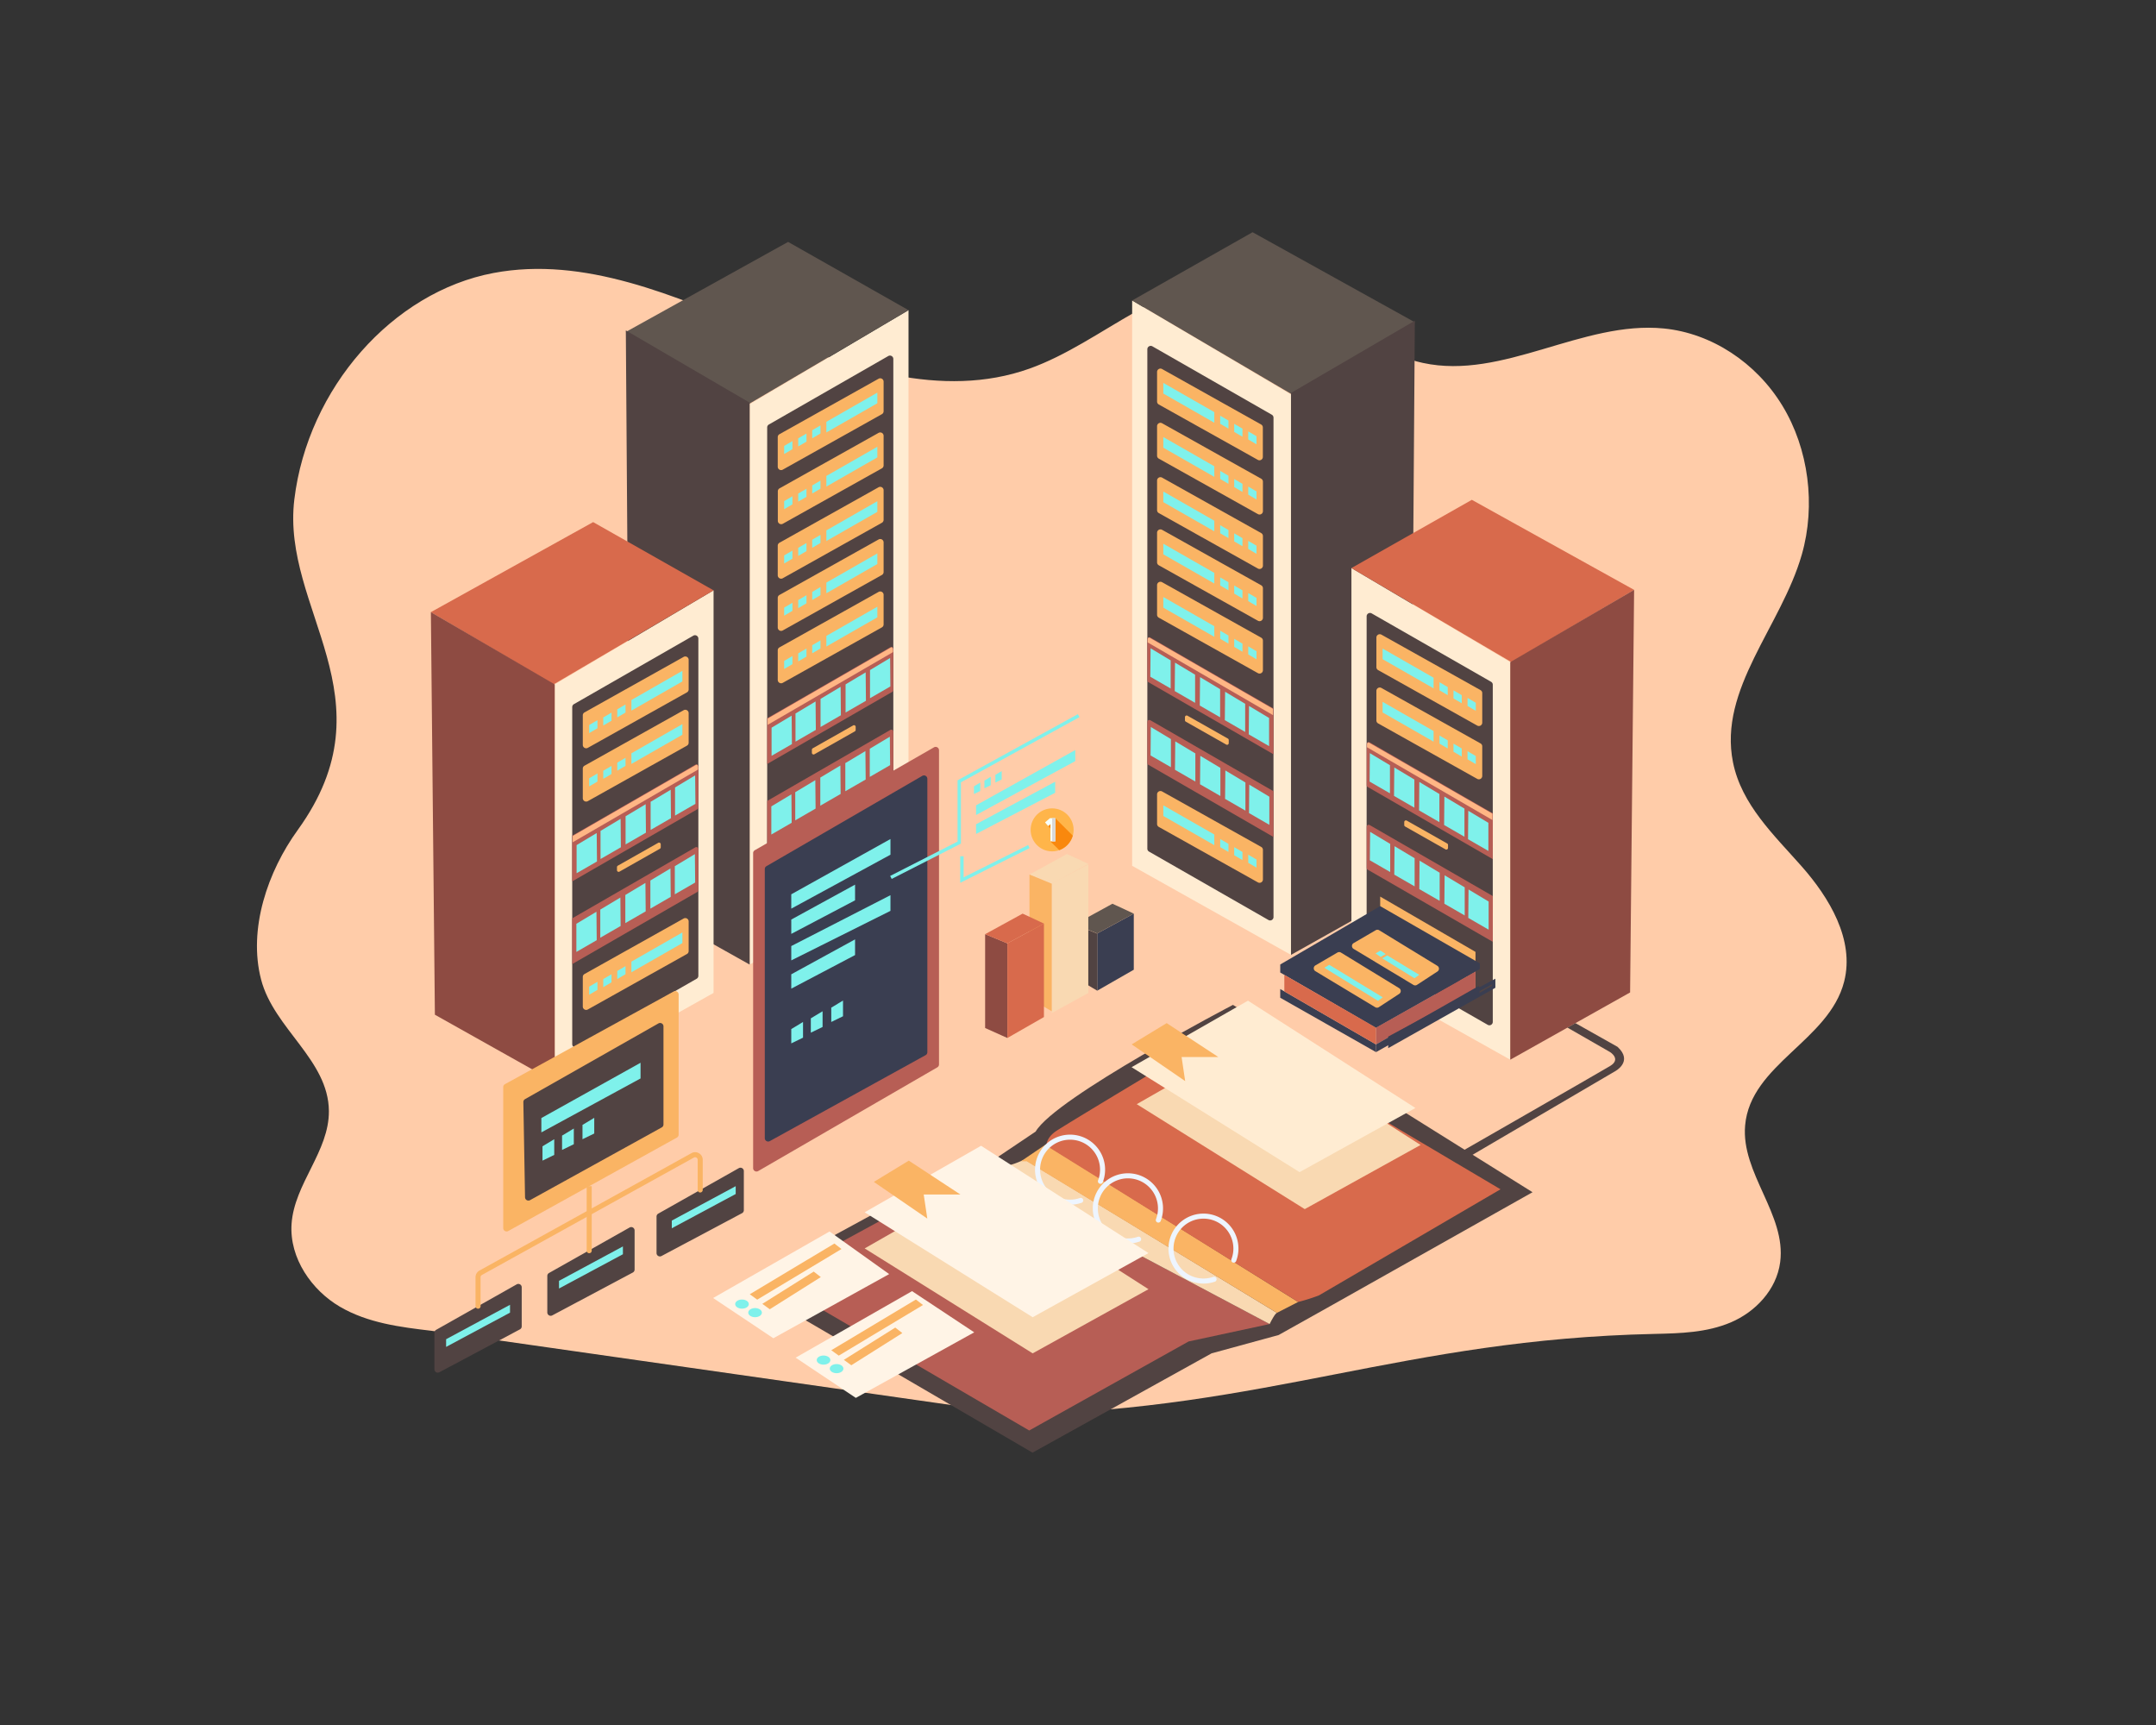 <svg id="Layer_13" data-name="Layer 13" xmlns="http://www.w3.org/2000/svg" viewBox="0 0 1280 1024"><rect x="0" y="0" width="1280" height="1024" fill="#333333" stroke="none"/><defs><style>.cls-1{fill:#ffcca9;}.cls-2{fill:#514342;}.cls-3{fill:#b75e55;}.cls-4{fill:#f9d9b2;}.cls-5{fill:#ffecd2;}.cls-6{fill:#60564f;}.cls-7{fill:#fab464;}.cls-16,.cls-7{isolation:isolate;}.cls-8{fill:#7ff1eb;}.cls-9{fill:#ffb685;}.cls-10{fill:#d86a4c;}.cls-11{fill:#8e4b42;}.cls-12{fill:#3a3e51;}.cls-13,.cls-14,.cls-16,.cls-21{fill:none;stroke-miterlimit:10;}.cls-13{stroke:#3a3e51;}.cls-13,.cls-21{stroke-width:2px;}.cls-14{stroke:#eef5ff;}.cls-14,.cls-16{stroke-linecap:round;stroke-width:3px;}.cls-15{fill:#fff4e6;}.cls-16{stroke:#fab464;}.cls-17{fill:#ffb54a;}.cls-18{fill:#f9880d;}.cls-19{fill:#f8fffb;}.cls-20{fill:#d8d8d8;}.cls-21{stroke:#7ff1eb;}</style></defs><path class="cls-1" d="M603.88,839.65C753.11,836.39,833,795.1,982.26,791.84c15.34-.34,31-.75,45.34-6.85s27.1-19.15,29.28-35.75c3.7-28.26-23.31-52.78-20.81-81.19,3.19-36.29,49.91-50.28,58.8-85.41,6.29-24.83-8.89-49.83-25.25-68.37s-35.71-36.6-40.76-61.77c-8.73-43.54,28.61-80.66,40.83-123.19,8.45-29.4,4.09-62.88-11.53-88.53S1016,197.81,987.9,195c-48.3-4.84-95.57,30.74-143.14,20.44-38.1-8.25-68.2-44.66-106.87-48.56-45.51-4.59-83.26,36.49-126.72,51.95-52,18.5-108.33-.83-159.43-22S346.87,151.89,293,162.05c-60,11.3-110.23,68.43-118.25,134.37-7.95,65.36,58.7,117.83,2,196.3C159,517.24,147.2,551.39,155,581.45c7.61,29.21,40,47.69,40.26,78.06.19,24-20.49,43.06-22.16,67C171.71,747,185.21,766,201.8,775.7s35.84,12.11,54.55,14.31"/><path class="cls-2" d="M577.84,688.42l-136.13,74L613,862.32,719.3,803.38l39.83-10.89,30.58-17.12,120.15-67.64L732,596.52s-105.48,55.05-117.14,75.2l-23.56,15.83Z"/><path class="cls-2" d="M389.78,722.18v21.67a2,2,0,0,0,2.94,1.76l47.83-25.44a2,2,0,0,0,1.06-1.77V695.2a2,2,0,0,0-3-1.75l-47.83,27A2,2,0,0,0,389.78,722.18Z"/><polygon class="cls-3" points="457.93 759.86 611.04 849.17 705.67 796.32 753.77 785.98 579.64 693.68 457.93 759.86"/><polygon class="cls-4" points="513.34 741.09 613.09 803.38 681.85 765.3 582.45 701.6 513.34 741.09"/><polygon class="cls-5" points="539.38 184.12 445.08 239.94 445.08 572.6 539.38 519.73 539.38 184.12"/><path class="cls-2" d="M458.46,551.89l70.9-40.6a2,2,0,0,0,1-1.74V213.08a2,2,0,0,0-3-1.73L456.47,252a2,2,0,0,0-1,1.73V550.15A2,2,0,0,0,458.46,551.89Z"/><polygon class="cls-6" points="444.4 239.94 539.38 184.12 467.89 143.6 371.55 197.05 444.4 239.94"/><polygon class="cls-2" points="445.08 572.6 445.08 239.02 371.55 196.13 373.94 532.67 445.08 572.6"/><path class="cls-7" d="M464.74,374.24l58.85-32.94a2,2,0,0,0,1-1.74V322a2,2,0,0,0-3-1.75l-58.85,32.94a2,2,0,0,0-1,1.74v17.54A2,2,0,0,0,464.74,374.24Z"/><path class="cls-7" d="M464.74,405.34l58.85-32.93a2,2,0,0,0,1-1.75V353.12a2,2,0,0,0-3-1.74l-58.85,32.93a2,2,0,0,0-1,1.74v17.54A2,2,0,0,0,464.74,405.34Z"/><polygon class="cls-8" points="490.6 352.16 520.88 334.82 520.88 328.52 490.6 345.85 490.6 352.16"/><polygon class="cls-8" points="482.2 356.18 487.11 353.3 487.11 348.5 482.2 351.38 482.2 356.18"/><polygon class="cls-8" points="473.89 361.01 478.8 358.13 478.8 353.33 473.89 356.21 473.89 361.01"/><polygon class="cls-8" points="465.55 365.49 470.46 362.61 470.46 357.81 465.55 360.69 465.55 365.49"/><path class="cls-7" d="M464.74,343.25l58.85-32.93a2,2,0,0,0,1-1.75V291a2,2,0,0,0-3-1.74l-58.85,32.93a2,2,0,0,0-1,1.75V341.5A2,2,0,0,0,464.74,343.25Z"/><polygon class="cls-8" points="490.6 321.17 520.88 303.84 520.88 297.53 490.6 314.86 490.6 321.17"/><path class="cls-7" d="M464.74,310.93,523.59,278a2,2,0,0,0,1-1.74V258.71a2,2,0,0,0-3-1.74L462.79,289.9a2,2,0,0,0-1,1.74v17.54A2,2,0,0,0,464.74,310.93Z"/><polygon class="cls-8" points="490.6 288.85 520.88 271.51 520.88 265.21 490.6 282.54 490.6 288.85"/><polygon class="cls-8" points="482.2 325.2 487.11 322.32 487.11 317.52 482.2 320.4 482.2 325.2"/><path class="cls-7" d="M464.74,278.79l58.85-32.94a2,2,0,0,0,1-1.74V226.57a2,2,0,0,0-3-1.74l-58.85,32.93a2,2,0,0,0-1,1.74V277A2,2,0,0,0,464.74,278.79Z"/><polygon class="cls-8" points="490.6 256.71 520.88 239.38 520.88 233.07 490.6 250.4 490.6 256.71"/><polygon class="cls-8" points="473.89 330.02 478.8 327.14 478.8 322.34 473.89 325.22 473.89 330.02"/><polygon class="cls-8" points="465.55 334.5 470.46 331.63 470.46 326.83 465.55 329.71 465.55 334.5"/><polygon class="cls-8" points="482.2 292.96 487.11 290.09 487.11 285.29 482.2 288.17 482.2 292.96"/><polygon class="cls-8" points="473.89 297.79 478.8 294.91 478.8 290.11 473.89 292.99 473.89 297.79"/><polygon class="cls-8" points="465.55 302.27 470.46 299.39 470.46 294.6 465.55 297.48 465.55 302.27"/><polygon class="cls-8" points="482.2 260.2 487.11 257.32 487.11 252.53 482.2 255.4 482.2 260.2"/><polygon class="cls-8" points="473.89 265.03 478.8 262.15 478.8 257.35 473.89 260.23 473.89 265.03"/><polygon class="cls-8" points="465.55 269.51 470.46 266.63 470.46 261.83 465.55 264.71 465.55 269.51"/><polygon class="cls-8" points="490.6 383.8 520.88 366.46 520.88 360.16 490.6 377.49 490.6 383.8"/><polygon class="cls-8" points="482.2 387.82 487.11 384.94 487.11 380.15 482.2 383.03 482.2 387.82"/><polygon class="cls-8" points="473.89 392.65 478.8 389.77 478.8 384.97 473.89 387.85 473.89 392.65"/><polygon class="cls-8" points="465.55 397.13 470.46 394.25 470.46 389.45 465.55 392.33 465.55 397.13"/><path class="cls-7" d="M464.74,529.55l58.85-32.93a2,2,0,0,0,1-1.75V477.33a2,2,0,0,0-3-1.74l-58.85,32.93a2,2,0,0,0-1,1.74V527.8A2,2,0,0,0,464.74,529.55Z"/><polygon class="cls-8" points="490.6 507.47 520.88 490.14 520.88 483.83 490.6 501.16 490.6 507.47"/><polygon class="cls-8" points="482.2 511.5 487.11 508.62 487.11 503.82 482.2 506.7 482.2 511.5"/><polygon class="cls-8" points="473.89 516.32 478.8 513.44 478.8 508.64 473.89 511.52 473.89 516.32"/><polygon class="cls-8" points="465.55 520.8 470.46 517.92 470.46 513.13 465.55 516.01 465.55 520.8"/><path class="cls-7" d="M483.51,447.74l24-13.59a1,1,0,0,0,.5-.87v-1.79a1,1,0,0,0-1.49-.87l-24,13.58a1,1,0,0,0-.51.87v1.8A1,1,0,0,0,483.51,447.74Z"/><path class="cls-3" d="M455.47,453.52l74.28-42.83a1.21,1.21,0,0,0,.61-1.07V385.28a1.19,1.19,0,0,0-1.77-1.07l-73.12,42.15Z"/><path class="cls-9" d="M455.74,430.29l74.43-43.18v-1.63c0-.94-.51-1.53-1.31-1.07l-73.12,42.15Z"/><path class="cls-3" d="M455.47,502.61l74.28-42.82a1.23,1.23,0,0,0,.61-1.07V434.37a1.19,1.19,0,0,0-1.77-1.07l-73.12,42.16Z"/><polygon class="cls-8" points="528.45 390.61 516.52 397.76 516.52 414.47 528.6 407.49 528.45 390.61"/><polygon class="cls-8" points="513.94 399.12 502.01 406.27 502.01 422.98 514.1 416 513.94 399.12"/><polygon class="cls-8" points="499.07 407.71 487.15 414.87 487.15 431.57 499.23 424.59 499.07 407.71"/><polygon class="cls-8" points="484.2 416.39 472.28 423.55 472.28 440.25 484.36 433.27 484.2 416.39"/><polygon class="cls-8" points="470 424.82 458.08 431.97 458.08 448.67 470.16 441.7 470 424.82"/><polygon class="cls-8" points="528.3 437.33 516.37 444.49 516.37 461.19 528.45 454.21 528.3 437.33"/><polygon class="cls-8" points="513.79 445.84 501.86 453 501.86 469.7 513.95 462.73 513.79 445.84"/><polygon class="cls-8" points="498.93 454.43 487 461.59 487 478.29 499.08 471.31 498.93 454.43"/><polygon class="cls-8" points="484.05 463.12 472.13 470.27 472.13 486.97 484.21 480 484.05 463.12"/><polygon class="cls-8" points="469.86 471.54 457.93 478.7 457.93 495.4 470.01 488.42 469.86 471.54"/><polygon class="cls-5" points="672.15 178.36 766.45 234.19 766.45 566.84 672.15 513.97 672.15 178.36"/><path class="cls-2" d="M753.07,546.13l-70.9-40.6a2,2,0,0,1-1-1.74V207.32a2,2,0,0,1,3-1.73l70.9,40.6a2,2,0,0,1,1,1.74V544.4A2,2,0,0,1,753.07,546.13Z"/><polygon class="cls-6" points="767.13 234.19 672.15 178.36 743.64 137.85 839.98 191.29 767.13 234.19"/><polygon class="cls-2" points="766.45 566.84 766.45 233.26 839.98 190.37 837.59 526.91 766.45 566.84"/><path class="cls-7" d="M746.79,368.48l-58.85-32.93a2,2,0,0,1-1-1.75V316.26a2,2,0,0,1,3-1.74l58.85,32.93a2,2,0,0,1,1,1.74v17.54A2,2,0,0,1,746.79,368.48Z"/><path class="cls-7" d="M746.79,399.58l-58.85-32.93a2,2,0,0,1-1-1.75V347.36a2,2,0,0,1,3-1.74l58.85,32.93a2,2,0,0,1,1,1.75v17.53A2,2,0,0,1,746.79,399.58Z"/><polygon class="cls-8" points="720.93 346.4 690.65 329.07 690.65 322.76 720.93 340.09 720.93 346.4"/><polygon class="cls-8" points="729.33 350.42 724.42 347.55 724.42 342.75 729.33 345.63 729.33 350.42"/><polygon class="cls-8" points="737.64 355.25 732.73 352.37 732.73 347.57 737.64 350.45 737.64 355.25"/><polygon class="cls-8" points="745.98 359.73 741.07 356.85 741.07 352.06 745.98 354.94 745.98 359.73"/><path class="cls-7" d="M746.79,337.49l-58.85-32.93a2,2,0,0,1-1-1.75V285.28a2,2,0,0,1,3-1.75l58.85,32.93a2,2,0,0,1,1,1.75v17.54A2,2,0,0,1,746.79,337.49Z"/><polygon class="cls-8" points="720.93 315.41 690.65 298.08 690.65 291.77 720.93 309.11 720.93 315.41"/><path class="cls-7" d="M746.79,305.17l-58.85-32.93a2,2,0,0,1-1-1.75V253a2,2,0,0,1,3-1.74l58.85,32.93a2,2,0,0,1,1,1.74v17.54A2,2,0,0,1,746.79,305.17Z"/><polygon class="cls-8" points="720.93 283.09 690.65 265.76 690.65 259.45 720.93 276.78 720.93 283.09"/><polygon class="cls-8" points="729.33 319.44 724.42 316.56 724.42 311.76 729.33 314.64 729.33 319.44"/><path class="cls-7" d="M746.79,273,687.94,240.1a2,2,0,0,1-1-1.75V220.81a2,2,0,0,1,3-1.74L748.74,252a2,2,0,0,1,1,1.75v17.53A2,2,0,0,1,746.79,273Z"/><polygon class="cls-8" points="720.93 250.95 690.65 233.62 690.65 227.31 720.93 244.64 720.93 250.95"/><polygon class="cls-8" points="737.64 324.26 732.73 321.38 732.73 316.59 737.64 319.47 737.64 324.26"/><polygon class="cls-8" points="745.98 328.75 741.07 325.87 741.07 321.07 745.98 323.95 745.98 328.75"/><polygon class="cls-8" points="729.33 287.21 724.42 284.33 724.42 279.53 729.33 282.41 729.33 287.21"/><polygon class="cls-8" points="737.64 292.03 732.73 289.15 732.73 284.35 737.64 287.23 737.64 292.03"/><polygon class="cls-8" points="745.98 296.52 741.07 293.64 741.07 288.84 745.98 291.72 745.98 296.52"/><polygon class="cls-8" points="729.33 254.44 724.42 251.56 724.42 246.77 729.33 249.65 729.33 254.44"/><polygon class="cls-8" points="737.64 259.27 732.73 256.39 732.73 251.59 737.64 254.47 737.64 259.27"/><polygon class="cls-8" points="745.98 263.75 741.07 260.87 741.07 256.08 745.98 258.95 745.98 263.75"/><polygon class="cls-8" points="720.93 378.04 690.65 360.71 690.65 354.4 720.93 371.73 720.93 378.04"/><polygon class="cls-8" points="729.33 382.06 724.42 379.19 724.42 374.39 729.33 377.27 729.33 382.06"/><polygon class="cls-8" points="737.64 386.89 732.73 384.01 732.73 379.21 737.64 382.09 737.64 386.89"/><polygon class="cls-8" points="745.98 391.37 741.07 388.49 741.07 383.7 745.98 386.58 745.98 391.37"/><path class="cls-7" d="M746.79,523.79l-58.85-32.93a2,2,0,0,1-1-1.75V471.57a2,2,0,0,1,3-1.74l58.85,32.93a2,2,0,0,1,1,1.75V522A2,2,0,0,1,746.79,523.79Z"/><polygon class="cls-8" points="720.93 501.71 690.65 484.38 690.65 478.07 720.93 495.4 720.93 501.71"/><polygon class="cls-8" points="729.33 505.74 724.42 502.86 724.42 498.06 729.33 500.94 729.33 505.74"/><polygon class="cls-8" points="737.64 510.56 732.73 507.68 732.73 502.88 737.64 505.76 737.64 510.56"/><polygon class="cls-8" points="745.98 515.05 741.07 512.17 741.07 507.37 745.98 510.25 745.98 515.05"/><path class="cls-7" d="M728,442,704,428.4a1,1,0,0,1-.5-.87v-1.8a1,1,0,0,1,1.49-.87l24,13.58a1,1,0,0,1,.51.87v1.8A1,1,0,0,1,728,442Z"/><path class="cls-3" d="M756.06,447.76l-74.28-42.82a1.24,1.24,0,0,1-.61-1.08V379.52a1.19,1.19,0,0,1,1.77-1.07l73.12,42.15Z"/><path class="cls-9" d="M755.79,424.53l-74.43-43.18v-1.63c0-.94.51-1.53,1.31-1.07l73.12,42.15Z"/><path class="cls-3" d="M756.06,496.86,681.78,454a1.23,1.23,0,0,1-.61-1.07V428.62a1.2,1.2,0,0,1,1.77-1.08l73.12,42.16Z"/><polygon class="cls-8" points="683.09 384.85 695.01 392.01 695.01 408.71 682.93 401.73 683.09 384.85"/><polygon class="cls-8" points="697.59 393.36 709.52 400.52 709.52 417.22 697.43 410.24 697.59 393.36"/><polygon class="cls-8" points="712.46 401.95 724.38 409.11 724.38 425.81 712.3 418.83 712.46 401.95"/><polygon class="cls-8" points="727.33 410.63 739.25 417.79 739.25 434.49 727.17 427.51 727.33 410.63"/><polygon class="cls-8" points="741.53 419.06 753.45 426.21 753.45 442.92 741.37 435.94 741.53 419.06"/><polygon class="cls-8" points="683.23 431.57 695.16 438.73 695.16 455.43 683.08 448.46 683.23 431.57"/><polygon class="cls-8" points="697.74 440.08 709.67 447.24 709.67 463.94 697.58 456.97 697.74 440.08"/><polygon class="cls-8" points="712.6 448.68 724.53 455.83 724.53 472.53 712.45 465.56 712.6 448.68"/><polygon class="cls-8" points="727.48 457.36 739.4 464.51 739.4 481.21 727.32 474.24 727.48 457.36"/><polygon class="cls-8" points="741.67 465.78 753.6 472.94 753.6 489.64 741.52 482.66 741.67 465.78"/><polygon class="cls-5" points="423.64 350.44 329.34 406.27 329.34 642.29 423.64 589.42 423.64 350.44"/><path class="cls-2" d="M342.72,621.58,413.61,581a2,2,0,0,0,1-1.74V379.08a2,2,0,0,0-3-1.73L340.73,418a2,2,0,0,0-1,1.74V619.84A2,2,0,0,0,342.72,621.58Z"/><polygon class="cls-10" points="328.66 406.27 423.64 350.44 352.15 309.93 255.81 363.38 328.66 406.27"/><polygon class="cls-11" points="329.34 642.29 329.34 406.27 255.81 363.38 258.19 602.36 329.34 642.29"/><path class="cls-7" d="M349,443.93,407.85,411a2,2,0,0,0,1-1.74V391.71a2,2,0,0,0-3-1.75L347,422.9a2,2,0,0,0-1,1.74v17.54A2,2,0,0,0,349,443.93Z"/><polygon class="cls-8" points="374.86 421.85 405.13 404.51 405.13 398.21 374.86 415.54 374.86 421.85"/><polygon class="cls-8" points="366.46 425.87 371.37 422.99 371.37 418.19 366.46 421.07 366.46 425.87"/><polygon class="cls-8" points="358.14 430.7 363.05 427.82 363.05 423.02 358.14 425.9 358.14 430.7"/><polygon class="cls-8" points="349.8 435.18 354.71 432.3 354.71 427.5 349.8 430.38 349.8 435.18"/><path class="cls-7" d="M349,475.57l58.85-32.94a2,2,0,0,0,1-1.74V423.35a2,2,0,0,0-3-1.74L347,454.54a2,2,0,0,0-1,1.74v17.54A2,2,0,0,0,349,475.57Z"/><polygon class="cls-8" points="374.86 453.49 405.13 436.15 405.13 429.85 374.86 447.18 374.86 453.49"/><polygon class="cls-8" points="366.46 457.51 371.37 454.63 371.37 449.84 366.46 452.72 366.46 457.51"/><polygon class="cls-8" points="358.14 462.34 363.05 459.46 363.05 454.66 358.14 457.54 358.14 462.34"/><polygon class="cls-8" points="349.8 466.82 354.71 463.94 354.71 459.14 349.8 462.02 349.8 466.82"/><path class="cls-7" d="M349,599.24l58.85-32.93a2,2,0,0,0,1-1.75V547a2,2,0,0,0-3-1.74L347,578.21a2,2,0,0,0-1,1.74v17.54A2,2,0,0,0,349,599.24Z"/><polygon class="cls-8" points="374.86 577.16 405.13 559.83 405.13 553.52 374.86 570.85 374.86 577.16"/><polygon class="cls-8" points="366.46 581.18 371.37 578.3 371.37 573.51 366.46 576.39 366.46 581.18"/><polygon class="cls-8" points="358.14 586.01 363.05 583.13 363.05 578.33 358.14 581.21 358.14 586.01"/><polygon class="cls-8" points="349.8 590.49 354.71 587.61 354.71 582.82 349.8 585.7 349.8 590.49"/><path class="cls-7" d="M367.77,517.43l24-13.59a1,1,0,0,0,.51-.87v-1.79a1,1,0,0,0-1.49-.87l-24,13.58a1,1,0,0,0-.5.87v1.8A1,1,0,0,0,367.77,517.43Z"/><path class="cls-3" d="M339.72,523.21,414,480.38a1.23,1.23,0,0,0,.61-1.07V455a1.19,1.19,0,0,0-1.78-1.07l-73.12,42.15Z"/><path class="cls-9" d="M340,500l74.43-43.18v-1.63c0-.94-.52-1.53-1.31-1.07L340,496.25Z"/><path class="cls-3" d="M339.72,572.3,414,529.48a1.26,1.26,0,0,0,.61-1.07V504.06a1.2,1.2,0,0,0-1.78-1.07l-73.12,42.16Z"/><polygon class="cls-8" points="412.7 460.3 400.77 467.45 400.77 484.16 412.86 477.18 412.7 460.3"/><polygon class="cls-8" points="398.19 468.81 386.27 475.96 386.27 492.67 398.35 485.69 398.19 468.81"/><polygon class="cls-8" points="383.33 477.4 371.4 484.56 371.4 501.26 383.49 494.28 383.33 477.4"/><polygon class="cls-8" points="368.46 486.08 356.53 493.24 356.53 509.94 368.61 502.96 368.46 486.08"/><polygon class="cls-8" points="354.26 494.51 342.33 501.66 342.33 518.36 354.42 511.39 354.26 494.51"/><polygon class="cls-8" points="412.55 507.02 400.63 514.18 400.63 530.88 412.71 523.9 412.55 507.02"/><polygon class="cls-8" points="398.05 515.53 386.12 522.69 386.12 539.39 398.2 532.41 398.05 515.53"/><polygon class="cls-8" points="383.18 524.12 371.25 531.28 371.25 547.98 383.34 541 383.18 524.12"/><polygon class="cls-8" points="368.31 532.8 356.38 539.96 356.38 556.66 368.46 549.69 368.31 532.8"/><polygon class="cls-8" points="354.11 541.23 342.18 548.39 342.18 565.09 354.27 558.11 354.11 541.23"/><g id="machine"><polygon class="cls-5" points="802.33 337.22 896.63 393.05 896.63 629.07 802.33 576.2 802.33 337.22"/><path class="cls-2" d="M883.25,608.36l-70.89-40.6a2,2,0,0,1-1-1.74V365.87a2,2,0,0,1,3-1.74l70.89,40.6a2,2,0,0,1,1,1.74V606.62A2,2,0,0,1,883.25,608.36Z"/><polygon class="cls-10" points="897.31 393.05 802.33 337.22 873.82 296.71 970.16 350.16 897.31 393.05"/><polygon class="cls-11" points="896.63 629.07 896.63 393.05 970.16 350.16 967.78 589.14 896.63 629.07"/><path class="cls-7" d="M877,430.71l-58.85-32.94a2,2,0,0,1-1-1.74V378.49a2,2,0,0,1,3-1.74l58.85,32.93a2,2,0,0,1,1,1.74V429A2,2,0,0,1,877,430.71Z"/><polygon class="cls-8" points="851.11 408.63 820.84 391.3 820.84 384.99 851.11 402.32 851.11 408.63"/><polygon class="cls-8" points="859.51 412.65 854.6 409.77 854.6 404.98 859.51 407.86 859.51 412.65"/><polygon class="cls-8" points="867.83 417.48 862.92 414.6 862.92 409.8 867.83 412.68 867.83 417.48"/><polygon class="cls-8" points="876.17 421.96 871.26 419.08 871.26 414.29 876.17 417.17 876.17 421.96"/><path class="cls-7" d="M877,462.35l-58.85-32.93a2,2,0,0,1-1-1.75V410.13a2,2,0,0,1,3-1.74l58.85,32.93a2,2,0,0,1,1,1.74V460.6A2,2,0,0,1,877,462.35Z"/><polygon class="cls-8" points="851.11 440.27 820.84 422.94 820.84 416.63 851.11 433.96 851.11 440.27"/><polygon class="cls-8" points="859.51 444.3 854.6 441.42 854.6 436.62 859.51 439.5 859.51 444.3"/><polygon class="cls-8" points="867.83 449.12 862.92 446.24 862.92 441.44 867.83 444.32 867.83 449.12"/><polygon class="cls-8" points="876.17 453.6 871.26 450.72 871.26 445.93 876.17 448.81 876.17 453.6"/><path class="cls-7" d="M858.2,504.21l-24-13.58a1,1,0,0,1-.51-.87V488a1,1,0,0,1,1.49-.87l24,13.58a1,1,0,0,1,.5.87v1.8A1,1,0,0,1,858.2,504.21Z"/><path class="cls-3" d="M886.25,510,812,467.16a1.23,1.23,0,0,1-.61-1.07V441.75a1.19,1.19,0,0,1,1.78-1.07l73.12,42.15Z"/><path class="cls-9" d="M886,486.76l-74.42-43.18V442c0-.94.51-1.53,1.3-1.07L886,483Z"/><path class="cls-3" d="M886.25,559.08,812,516.26a1.26,1.26,0,0,1-.61-1.07V490.84a1.2,1.2,0,0,1,1.78-1.07l73.12,42.16Z"/><polygon class="cls-8" points="813.27 447.08 825.2 454.24 825.2 470.94 813.12 463.96 813.27 447.08"/><polygon class="cls-8" points="827.78 455.59 839.7 462.75 839.7 479.45 827.62 472.47 827.78 455.59"/><polygon class="cls-8" points="842.64 464.18 854.57 471.34 854.57 488.04 842.48 481.06 842.64 464.18"/><polygon class="cls-8" points="857.51 472.86 869.44 480.02 869.44 496.72 857.36 489.74 857.51 472.86"/><polygon class="cls-8" points="871.71 481.29 883.64 488.44 883.64 505.14 871.56 498.17 871.71 481.29"/><polygon class="cls-8" points="813.42 493.8 825.35 500.96 825.35 517.66 813.26 510.69 813.42 493.8"/><polygon class="cls-8" points="827.93 502.31 839.85 509.47 839.85 526.17 827.77 519.2 827.93 502.31"/><polygon class="cls-8" points="842.79 510.9 854.72 518.06 854.72 534.76 842.63 527.79 842.79 510.9"/><polygon class="cls-8" points="857.66 519.59 869.59 526.74 869.59 543.44 857.51 536.47 857.66 519.59"/><polygon class="cls-8" points="871.86 528.01 883.79 535.17 883.79 551.87 871.71 544.89 871.86 528.01"/><polygon class="cls-7" points="875.99 587.18 819.41 554.36 819.41 532.24 875.99 565.06 875.99 587.18"/><polygon class="cls-12" points="760.07 572.54 760.07 577.31 816.92 609.99 878.54 575.27 878.54 571.86 819.41 537.9 760.07 572.54"/><polygon class="cls-12" points="760.07 587.11 816.92 619.99 816.92 624.55 760.07 592.29 760.07 587.11"/><polygon class="cls-10" points="762.5 588.51 762.5 578.71 816.92 609.99 816.92 619.99 762.5 588.51"/><polygon class="cls-3" points="875.99 587.18 875.99 576.66 816.92 609.99 816.92 619.99 875.99 587.18"/><polygon class="cls-12" points="762.5 578.4 819.41 544.54 875.99 576.66 816.92 609.99 762.5 578.4"/><path class="cls-7" d="M780.89,576.49l35.57,21.41a2,2,0,0,0,2.12,0l12.13-7.93a2,2,0,0,0-.05-3.38l-34.58-21.14a2,2,0,0,0-2.06,0l-13.1,7.65A2,2,0,0,0,780.89,576.49Z"/><path class="cls-7" d="M803.55,563.24l35.57,21.41a2,2,0,0,0,2.12,0l12.13-7.93a2,2,0,0,0,0-3.38l-34.59-21.14a2,2,0,0,0-2.05,0l-13.11,7.65A2,2,0,0,0,803.55,563.24Z"/><path class="cls-12" d="M877.52,585.52,816.92,620v4.57l60.93-34.34a1,1,0,0,0,.51-.9l-.09-3.38A.5.5,0,0,0,877.52,585.52Z"/><polygon class="cls-8" points="818.11 594.13 786.22 574.47 789.19 572.74 820.94 592.05 818.11 594.13"/><polygon class="cls-8" points="839.77 580.73 820.65 568.89 823.62 567.16 842.59 578.66 839.77 580.73"/><polygon class="cls-8" points="822.66 566.33 819.68 568.08 816.64 565.96 819.57 564.29 822.66 566.33"/></g><polygon class="cls-13" points="886.79 582.66 825.17 615.94 825.17 620.5 886.79 585.78 886.79 582.66"/><path class="cls-7" d="M298.76,645.35V729a2,2,0,0,0,3,1.75L401.9,675.28a2,2,0,0,0,1-1.75V590.37a2,2,0,0,0-3-1.76l-100.17,55A2,2,0,0,0,298.76,645.35Z"/><path class="cls-3" d="M447.13,506.44v187a2,2,0,0,0,3,1.73l106.35-61.57a2,2,0,0,0,1-1.73V445.37a2,2,0,0,0-3-1.73L448.13,504.7A2,2,0,0,0,447.13,506.44Z"/><path class="cls-2" d="M310.71,654.24l1,56.47a2,2,0,0,0,3,1.71l78.19-43.18a2,2,0,0,0,1-1.76V609.27a2,2,0,0,0-3-1.74l-79.19,44.94A2,2,0,0,0,310.71,654.24Z"/><polygon class="cls-12" points="651.41 554.12 651.41 588.09 673.12 575.65 673.12 542.35 651.41 554.12"/><path class="cls-4" d="M579.64,693.68s12.83,2.23,28.66-5.42l149.78,91.08s-1,0-4.31,6.64Z"/><polyline class="cls-7" points="609.51 689.34 758.09 779.34 770.68 772.88 620.81 679.41 606.17 689.34"/><path class="cls-10" d="M621.26,680.15s-.35-4.43,5.44-8.51,102-61.65,102-61.65l162.14,96L783,769a115.46,115.46,0,0,1-12.27,3.88Z"/><path class="cls-14" d="M641.62,712.58a19.3,19.3,0,1,1,11.7-11.35"/><path class="cls-14" d="M676,735.61a19.35,19.35,0,1,1,11.7-11.35"/><path class="cls-14" d="M720.78,759.4a19.27,19.27,0,1,1,12.9-16.51,19.68,19.68,0,0,1-1.2,5.16"/><polygon class="cls-15" points="513.34 719.64 613.09 781.94 681.85 743.86 582.45 680.15 513.34 719.64"/><polygon class="cls-15" points="423.38 770.53 459.13 794.41 527.89 756.33 492.49 731.04 423.38 770.53"/><polygon class="cls-7" points="445.14 768.29 449.56 771.5 499.58 741.45 495.37 738.19 445.14 768.29"/><polygon class="cls-7" points="452.59 774 457.01 777.2 487.31 758.1 483.1 754.84 452.59 774"/><polygon class="cls-4" points="674.87 655.46 774.62 717.76 843.38 679.68 743.98 615.97 674.87 655.46"/><path class="cls-12" d="M454.05,515.9V675.63A2,2,0,0,0,457,677.4l92.56-51.06a2,2,0,0,0,1-1.75V462.3a2,2,0,0,0-3-1.73l-92.51,53.6A2,2,0,0,0,454.05,515.9Z"/><path class="cls-2" d="M257.91,791.16v21.66a2,2,0,0,0,2.94,1.77l47.83-25.45a2,2,0,0,0,1.06-1.76V764.17a2,2,0,0,0-3-1.74l-47.82,27A2,2,0,0,0,257.91,791.16Z"/><path class="cls-2" d="M324.93,757.42v21.66a2,2,0,0,0,2.94,1.77L375.7,755.4a2,2,0,0,0,1.06-1.77v-23.2a2,2,0,0,0-3-1.74l-47.83,27A2,2,0,0,0,324.93,757.42Z"/><polygon class="cls-8" points="469.77 530.88 469.77 539.39 528.66 507.37 528.66 498.06 469.77 530.88"/><polygon class="cls-8" points="579.48 478.06 579.48 483.83 638.38 451.81 638.38 445.24 579.48 478.06"/><polygon class="cls-8" points="579.48 489.3 579.48 495.06 626.45 470.61 626.45 464.04 579.48 489.3"/><polygon class="cls-8" points="469.77 561.6 469.77 570.11 528.66 540.71 528.66 531.4 469.77 561.6"/><polygon class="cls-8" points="469.77 545.87 469.77 554.38 507.64 534.45 507.64 525.14 469.77 545.87"/><polygon class="cls-8" points="469.77 610.87 469.77 619.38 476.75 615.98 476.75 606.67 469.77 610.87"/><polygon class="cls-8" points="481.38 604.51 481.38 613.02 488.36 609.63 488.36 600.32 481.38 604.51"/><polygon class="cls-8" points="493.51 598.16 493.51 606.67 500.49 603.27 500.49 593.96 493.51 598.16"/><polygon class="cls-8" points="578.23 466.79 578.23 471.35 581.97 469.53 581.97 464.54 578.23 466.79"/><polygon class="cls-8" points="584.45 463.38 584.45 467.94 588.19 466.12 588.19 461.13 584.45 463.38"/><polygon class="cls-8" points="590.95 459.97 590.95 464.54 594.7 462.71 594.7 457.73 590.95 459.97"/><polygon class="cls-8" points="321.4 663.7 321.4 672.21 380.29 640.19 380.29 630.88 321.4 663.7"/><polygon class="cls-8" points="322.07 680.47 322.07 688.98 329.05 685.58 329.05 676.27 322.07 680.47"/><polygon class="cls-8" points="333.69 674.12 333.69 682.63 340.67 679.23 340.67 669.92 333.69 674.12"/><polygon class="cls-8" points="345.82 667.76 345.82 676.27 352.8 672.87 352.8 663.57 345.82 667.76"/><polygon class="cls-8" points="264.85 794.99 264.85 799.55 302.79 779.22 302.79 774.56 264.85 794.99"/><polygon class="cls-8" points="331.87 760.33 331.87 764.89 369.82 744.55 369.82 739.9 331.87 760.33"/><polygon class="cls-8" points="398.84 724.57 398.84 729.13 436.78 708.79 436.78 704.14 398.84 724.57"/><polygon class="cls-8" points="469.77 578.37 469.77 586.88 507.64 566.95 507.64 557.64 469.77 578.37"/><polygon class="cls-5" points="671.81 633.51 771.55 695.81 840.32 657.73 740.91 594.02 671.81 633.51"/><polygon class="cls-7" points="518.79 701.6 539.55 688.98 570.19 709.09 548.4 709.09 550.53 723.38 518.79 701.6"/><polygon class="cls-7" points="671.88 619.97 692.65 607.35 723.29 627.46 701.5 627.46 703.63 641.76 671.88 619.97"/><path class="cls-2" d="M930.57,610l25.32,14.54s6.81,4.18,0,8.27-95.43,54.9-95.43,54.9l4.91,3,93.55-54.82s10.89-5.76,1.4-14.46l-25-14.08Z"/><path class="cls-16" d="M415.7,706.39V688.48a3,3,0,0,0-4.46-2.63l-125.87,69.7a3,3,0,0,0-1.55,2.63v17.19"/><polyline class="cls-16" points="349.8 742.45 349.8 704.14 349.8 728.43"/><polygon class="cls-15" points="472.36 805.94 508.1 829.82 578.39 790.9 541.47 766.45 472.36 805.94"/><ellipse class="cls-8" cx="440.52" cy="774.14" rx="4.05" ry="2.71"/><ellipse class="cls-8" cx="448.28" cy="779.21" rx="4.05" ry="2.71"/><polygon class="cls-7" points="493.54 801.53 497.97 804.73 547.98 774.68 543.77 771.43 493.54 801.53"/><polygon class="cls-7" points="500.99 807.24 505.42 810.44 535.71 791.34 531.51 788.08 500.99 807.24"/><ellipse class="cls-8" cx="488.93" cy="807.38" rx="4.05" ry="2.71"/><ellipse class="cls-8" cx="496.68" cy="812.45" rx="4.05" ry="2.71"/><circle class="cls-17" cx="624.64" cy="492.63" r="12.76"/><path class="cls-18" d="M628.89,504.66a12.74,12.74,0,0,0,8-8.61l-10.38-10.38s-4.42,3.7-4.23,4.72l2,2-.68,7.05Z"/><path class="cls-19" d="M626.55,485.67v13.77h-2.89V489.22l-1.34,1.17-1.89-2.19,2.76-2.38.17-.15Z"/><path class="cls-20" d="M624.64,485.67h1.91v13.77h-1.91Z"/><polygon class="cls-11" points="584.86 554.55 584.86 610.25 598.07 616.18 598.07 560.01 584.86 554.55"/><polygon class="cls-6" points="651.41 554.12 638.2 548.67 660.46 536.47 673.12 542.35 651.41 554.12"/><polygon class="cls-2" points="638.2 548.77 638.2 580.24 651.41 588.09 651.41 554.22 638.2 548.77"/><polygon class="cls-4" points="624.4 524.59 611.19 519.14 633.45 506.94 646.11 512.82 624.4 524.59"/><polygon class="cls-4" points="624.4 524.38 624.4 601.39 646.11 589.49 646.11 513.14 624.4 524.38"/><polygon class="cls-7" points="611.19 519.14 611.19 592.47 624.4 600.32 624.4 524.59 611.19 519.14"/><polygon class="cls-10" points="598.07 560.01 598.07 616.18 619.78 603.74 619.78 548.24 598.07 560.01"/><polygon class="cls-10" points="598.07 560.01 584.86 554.55 607.13 542.35 619.78 548.24 598.07 560.01"/><polyline class="cls-21" points="528.94 520.86 569.5 500.18 569.5 463.81 640.4 424.82"/><polyline class="cls-21" points="571.08 508.29 571.08 522.43 610.83 502.53"/></svg>
